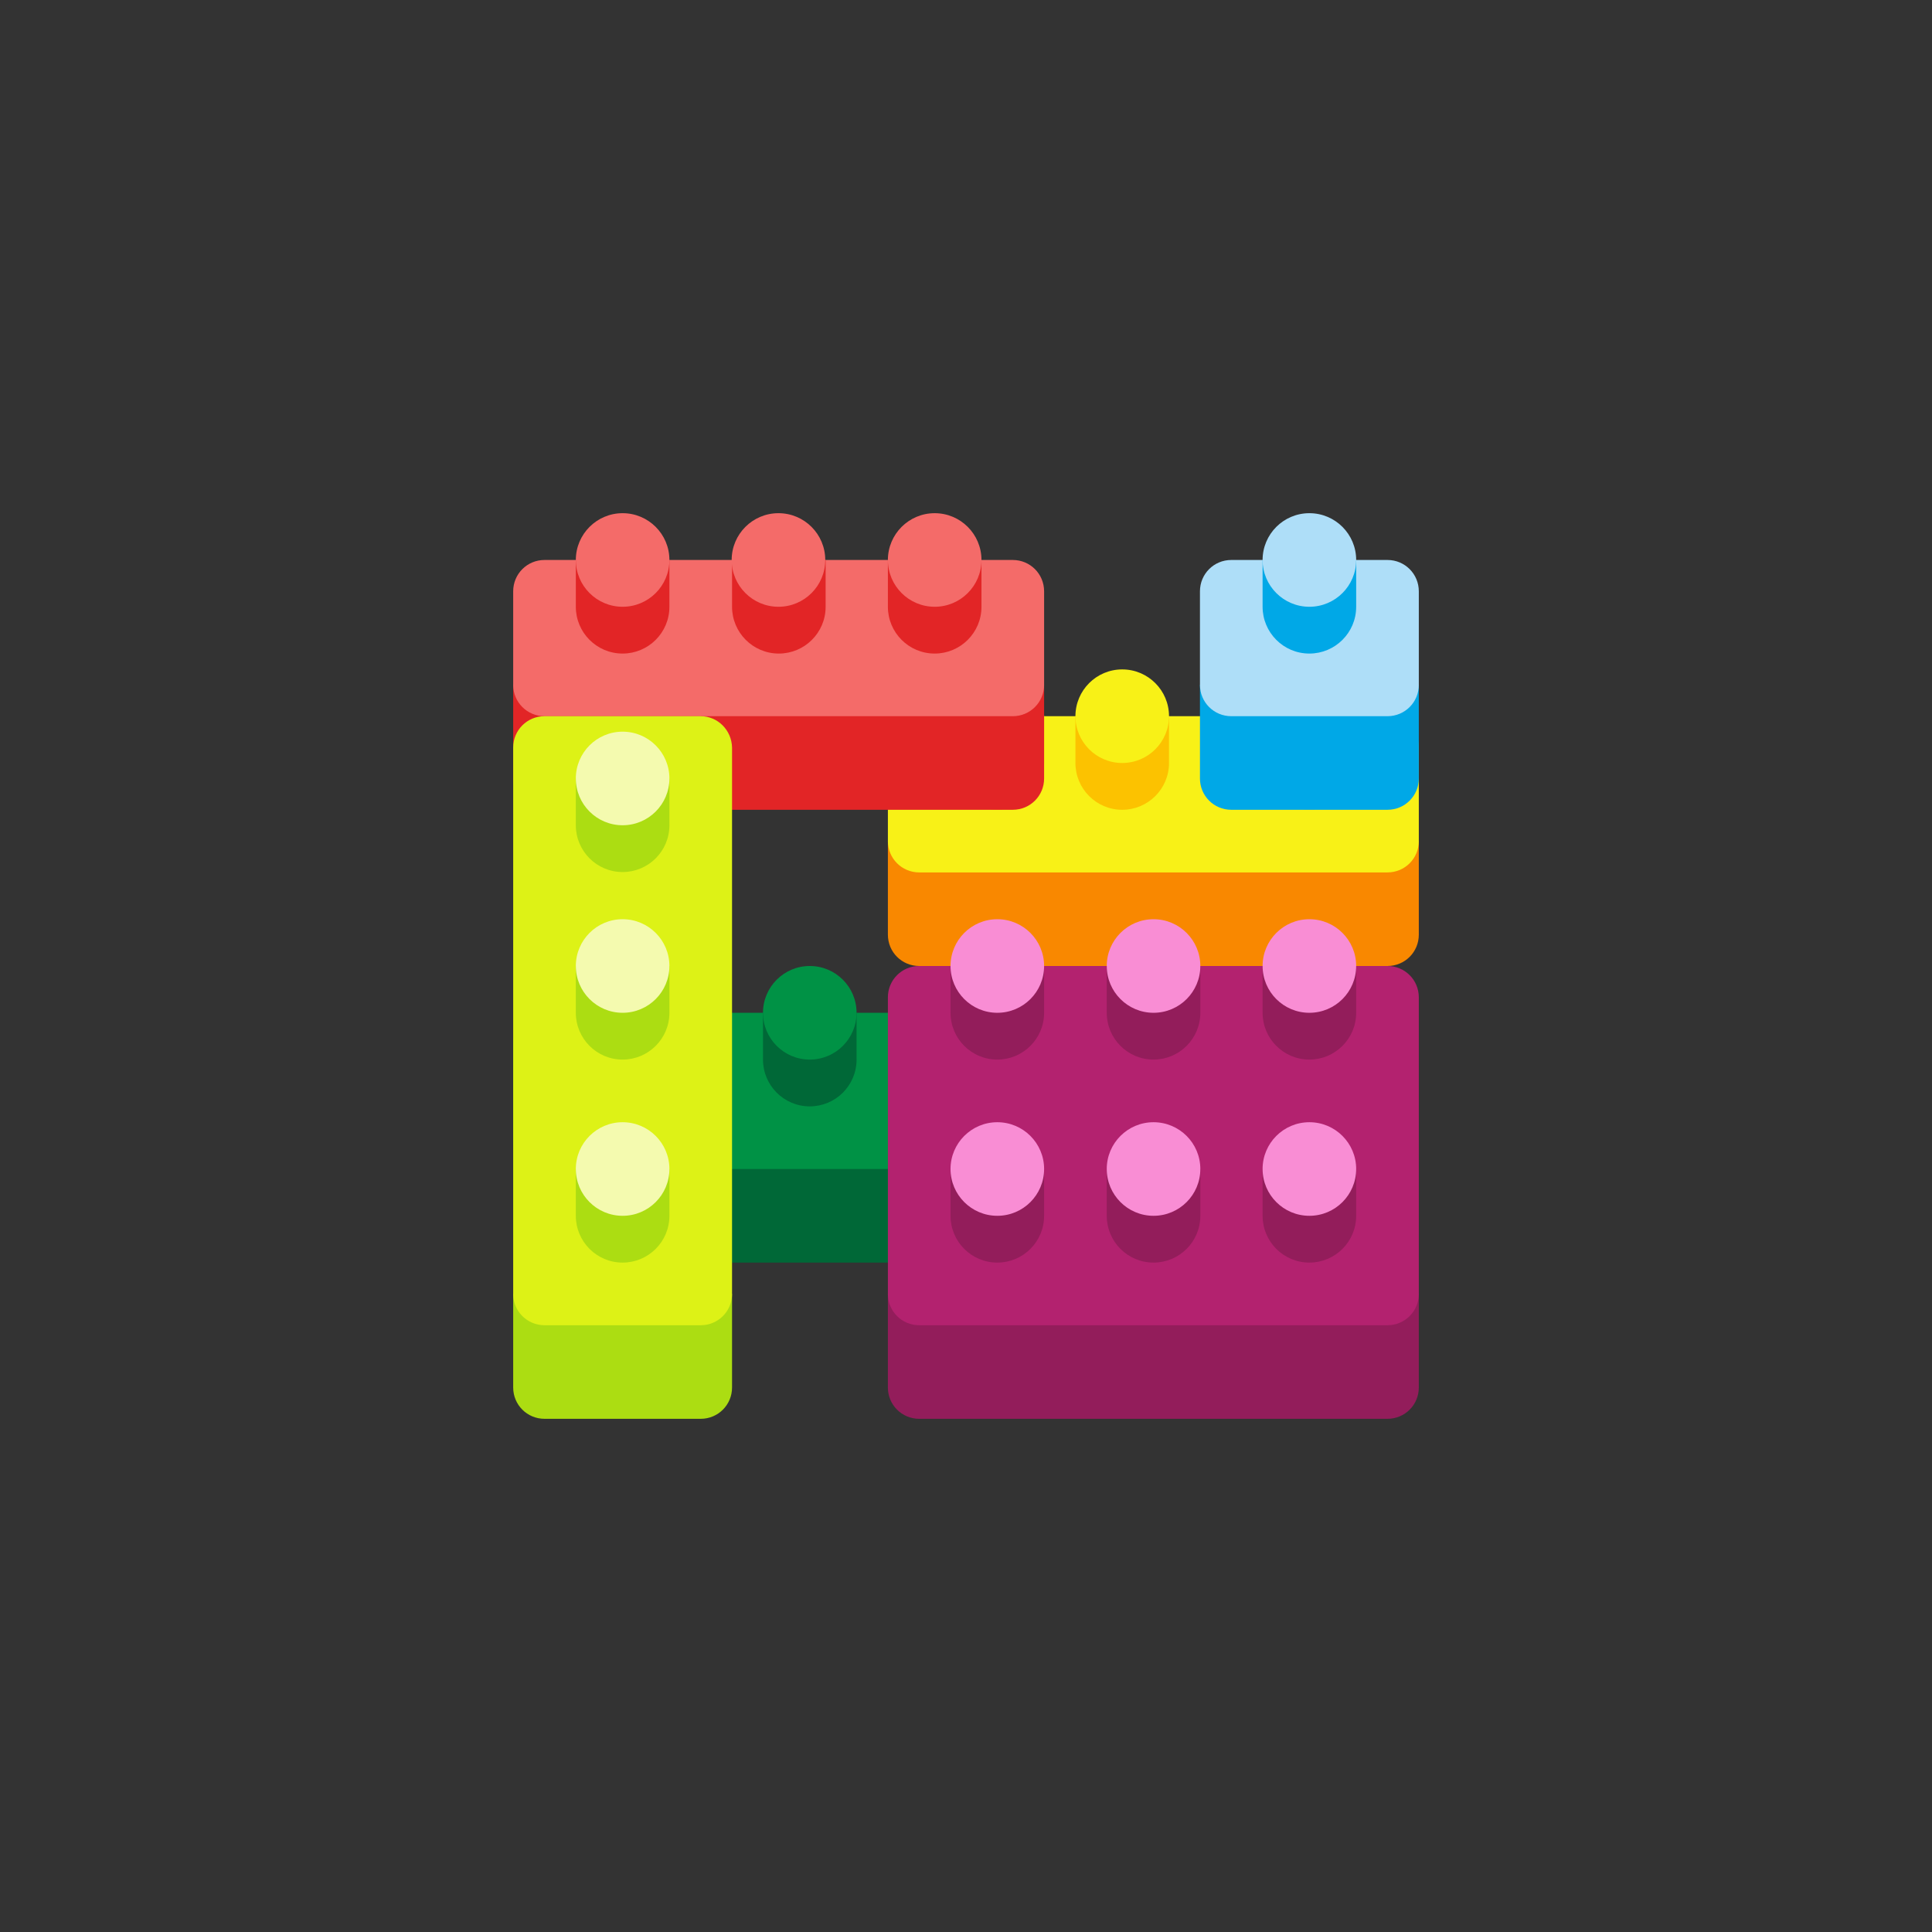 <?xml version="1.0" encoding="utf-8"?>
<!-- Generator: Adobe Illustrator 24.2.3, SVG Export Plug-In . SVG Version: 6.00 Build 0)  -->
<svg version="1.1" id="Flat" xmlns="http://www.w3.org/2000/svg" xmlns:xlink="http://www.w3.org/1999/xlink" x="0px" y="0px"
	 viewBox="0 0 512 512" style="enable-background:new 0 0 512 512;" xml:space="preserve">
<rect x="0" y="0" width="512" height="512" fill="#333333" stroke="none"/>
<style type="text/css">
	.st0{fill:#F98800;}
	.st1{fill:#F8F117;}
	.st2{fill:#FCC200;}
	.st3{fill:#E22526;}
	.st4{fill:#F46B69;}
	.st5{fill:#006837;}
	.st6{fill:#009245;}
	.st7{fill:#00A8E7;}
	.st8{fill:#AEDEF8;}
	.st9{fill:#ACDD12;}
	.st10{fill:#DDF216;}
	.st11{fill:#F4FAAF;}
	.st12{fill:#931D5B;}
	.st13{fill:#B3226F;}
	.st14{fill:#F98DD4;}
</style>
<g>
	<g>
		<path class="st0" d="M376,222.9v24.8c0,4.6-3.7,8.3-8.3,8.3H243.6c-4.6,0-8.3-3.7-8.3-8.3v-24.8H376z"/>
		<path class="st1" d="M367.7,231.2H243.6c-4.6,0-8.3-3.7-8.3-8.3v-24.8c0-4.6,3.7-8.3,8.3-8.3h124.1c4.6,0,8.3,3.7,8.3,8.3v24.8
			C376,227.5,372.3,231.2,367.7,231.2z"/>
		<path class="st2" d="M359.4,189.8v12.4c0,6.9-5.6,12.4-12.4,12.4c-6.9,0-12.4-5.6-12.4-12.4v-12.4H359.4z"/>
		<path class="st2" d="M309.8,189.8v12.4c0,6.9-5.6,12.4-12.4,12.4c-6.9,0-12.4-5.6-12.4-12.4v-12.4H309.8z"/>
		<path class="st2" d="M276.7,189.8v12.4c0,6.9-5.6,12.4-12.4,12.4c-6.9,0-12.4-5.6-12.4-12.4v-12.4H276.7z"/>
		<g>
			<circle class="st1" cx="347" cy="189.8" r="12.4"/>
			<circle class="st1" cx="297.4" cy="189.8" r="12.4"/>
			<circle class="st1" cx="264.3" cy="189.8" r="12.4"/>
		</g>
	</g>
	<g>
		<path class="st3" d="M276.7,181.5v24.8c0,4.6-3.7,8.3-8.3,8.3H144.3c-4.6,0-8.3-3.7-8.3-8.3v-24.8H276.7z"/>
		<path class="st4" d="M268.4,189.8H144.3c-4.6,0-8.3-3.7-8.3-8.3v-24.8c0-4.6,3.7-8.3,8.3-8.3h124.1c4.6,0,8.3,3.7,8.3,8.3v24.8
			C276.7,186.1,273,189.8,268.4,189.8z"/>
		<g>
			<path class="st3" d="M260.1,148.4v12.4c0,6.9-5.6,12.4-12.4,12.4c-6.9,0-12.4-5.6-12.4-12.4v-12.4H260.1z"/>
			<path class="st3" d="M218.8,148.4v12.4c0,6.9-5.6,12.4-12.4,12.4c-6.9,0-12.4-5.6-12.4-12.4v-12.4H218.8z"/>
			<path class="st3" d="M177.4,148.4v12.4c0,6.9-5.6,12.4-12.4,12.4c-6.9,0-12.4-5.6-12.4-12.4v-12.4H177.4z"/>
		</g>
		<circle class="st4" cx="247.7" cy="148.4" r="12.4"/>
		<circle class="st4" cx="206.3" cy="148.4" r="12.4"/>
		<circle class="st4" cx="165" cy="148.4" r="12.4"/>
	</g>
	<g>
		<path class="st5" d="M276.7,301.5v24.8c0,4.6-3.7,8.3-8.3,8.3H144.3c-4.6,0-8.3-3.7-8.3-8.3v-24.8H276.7z"/>
		<path class="st6" d="M268.4,309.8H144.3c-4.6,0-8.3-3.7-8.3-8.3v-24.8c0-4.6,3.7-8.3,8.3-8.3h124.1c4.6,0,8.3,3.7,8.3,8.3v24.8
			C276.7,306.1,273,309.8,268.4,309.8z"/>
		<path class="st5" d="M227,268.4v12.4c0,6.9-5.6,12.4-12.4,12.4c-6.9,0-12.4-5.6-12.4-12.4v-12.4H227z"/>
		<circle class="st6" cx="214.6" cy="268.4" r="12.4"/>
	</g>
	<g>
		<path class="st7" d="M376,181.5v24.8c0,4.6-3.7,8.3-8.3,8.3h-41.4c-4.6,0-8.3-3.7-8.3-8.3v-24.8H376z"/>
		<path class="st8" d="M367.7,189.8h-41.4c-4.6,0-8.3-3.7-8.3-8.3v-24.8c0-4.6,3.7-8.3,8.3-8.3h41.4c4.6,0,8.3,3.7,8.3,8.3v24.8
			C376,186.1,372.3,189.8,367.7,189.8z"/>
		<path class="st7" d="M359.4,148.4v12.4c0,6.9-5.6,12.4-12.4,12.4c-6.9,0-12.4-5.6-12.4-12.4v-12.4H359.4z"/>
		<circle class="st8" cx="347" cy="148.4" r="12.4"/>
	</g>
	<g>
		<path class="st9" d="M136,342.9v24.8c0,4.6,3.7,8.3,8.3,8.3h41.4c4.6,0,8.3-3.7,8.3-8.3v-24.8H136z"/>
		<path class="st10" d="M185.7,189.8h-41.4c-4.6,0-8.3,3.7-8.3,8.3v144.8c0,4.6,3.7,8.3,8.3,8.3h41.4c4.6,0,8.3-3.7,8.3-8.3V198.1
			C193.9,193.5,190.2,189.8,185.7,189.8z"/>
		<g>
			<path class="st9" d="M177.4,256v12.4c0,6.9-5.6,12.4-12.4,12.4c-6.9,0-12.4-5.6-12.4-12.4V256H177.4z"/>
			<path class="st9" d="M177.4,206.3v12.4c0,6.9-5.6,12.4-12.4,12.4c-6.9,0-12.4-5.6-12.4-12.4v-12.4H177.4z"/>
			<path class="st9" d="M177.4,309.8v12.4c0,6.9-5.6,12.4-12.4,12.4c-6.9,0-12.4-5.6-12.4-12.4v-12.4H177.4z"/>
		</g>
		<circle class="st11" cx="165" cy="256" r="12.4"/>
		<circle class="st11" cx="165" cy="206.3" r="12.4"/>
		<circle class="st11" cx="165" cy="309.8" r="12.4"/>
	</g>
	<g>
		<path class="st12" d="M235.3,342.9v24.8c0,4.6,3.7,8.3,8.3,8.3h124.1c4.6,0,8.3-3.7,8.3-8.3v-24.8H235.3z"/>
		<path class="st13" d="M367.7,351.2H243.6c-4.6,0-8.3-3.7-8.3-8.3v-78.6c0-4.6,3.7-8.3,8.3-8.3h124.1c4.6,0,8.3,3.7,8.3,8.3v78.6
			C376,347.5,372.3,351.2,367.7,351.2z"/>
		<g>
			<path class="st12" d="M359.4,309.8v12.4c0,6.9-5.6,12.4-12.4,12.4c-6.9,0-12.4-5.6-12.4-12.4v-12.4H359.4z"/>
			<path class="st12" d="M318.1,309.8v12.4c0,6.9-5.6,12.4-12.4,12.4c-6.9,0-12.4-5.6-12.4-12.4v-12.4H318.1z"/>
			<path class="st12" d="M276.7,309.8v12.4c0,6.9-5.6,12.4-12.4,12.4c-6.9,0-12.4-5.6-12.4-12.4v-12.4H276.7z"/>
			<path class="st12" d="M359.4,256v12.4c0,6.9-5.6,12.4-12.4,12.4c-6.9,0-12.4-5.6-12.4-12.4V256H359.4z"/>
			<path class="st12" d="M318.1,256v12.4c0,6.9-5.6,12.4-12.4,12.4c-6.9,0-12.4-5.6-12.4-12.4V256H318.1z"/>
			<path class="st12" d="M276.7,256v12.4c0,6.9-5.6,12.4-12.4,12.4c-6.9,0-12.4-5.6-12.4-12.4V256H276.7z"/>
		</g>
		<circle class="st14" cx="347" cy="309.8" r="12.4"/>
		<circle class="st14" cx="305.7" cy="309.8" r="12.4"/>
		<circle class="st14" cx="264.3" cy="309.8" r="12.4"/>
		<circle class="st14" cx="347" cy="256" r="12.4"/>
		<circle class="st14" cx="305.7" cy="256" r="12.4"/>
		<circle class="st14" cx="264.3" cy="256" r="12.4"/>
	</g>
</g>
</svg>
